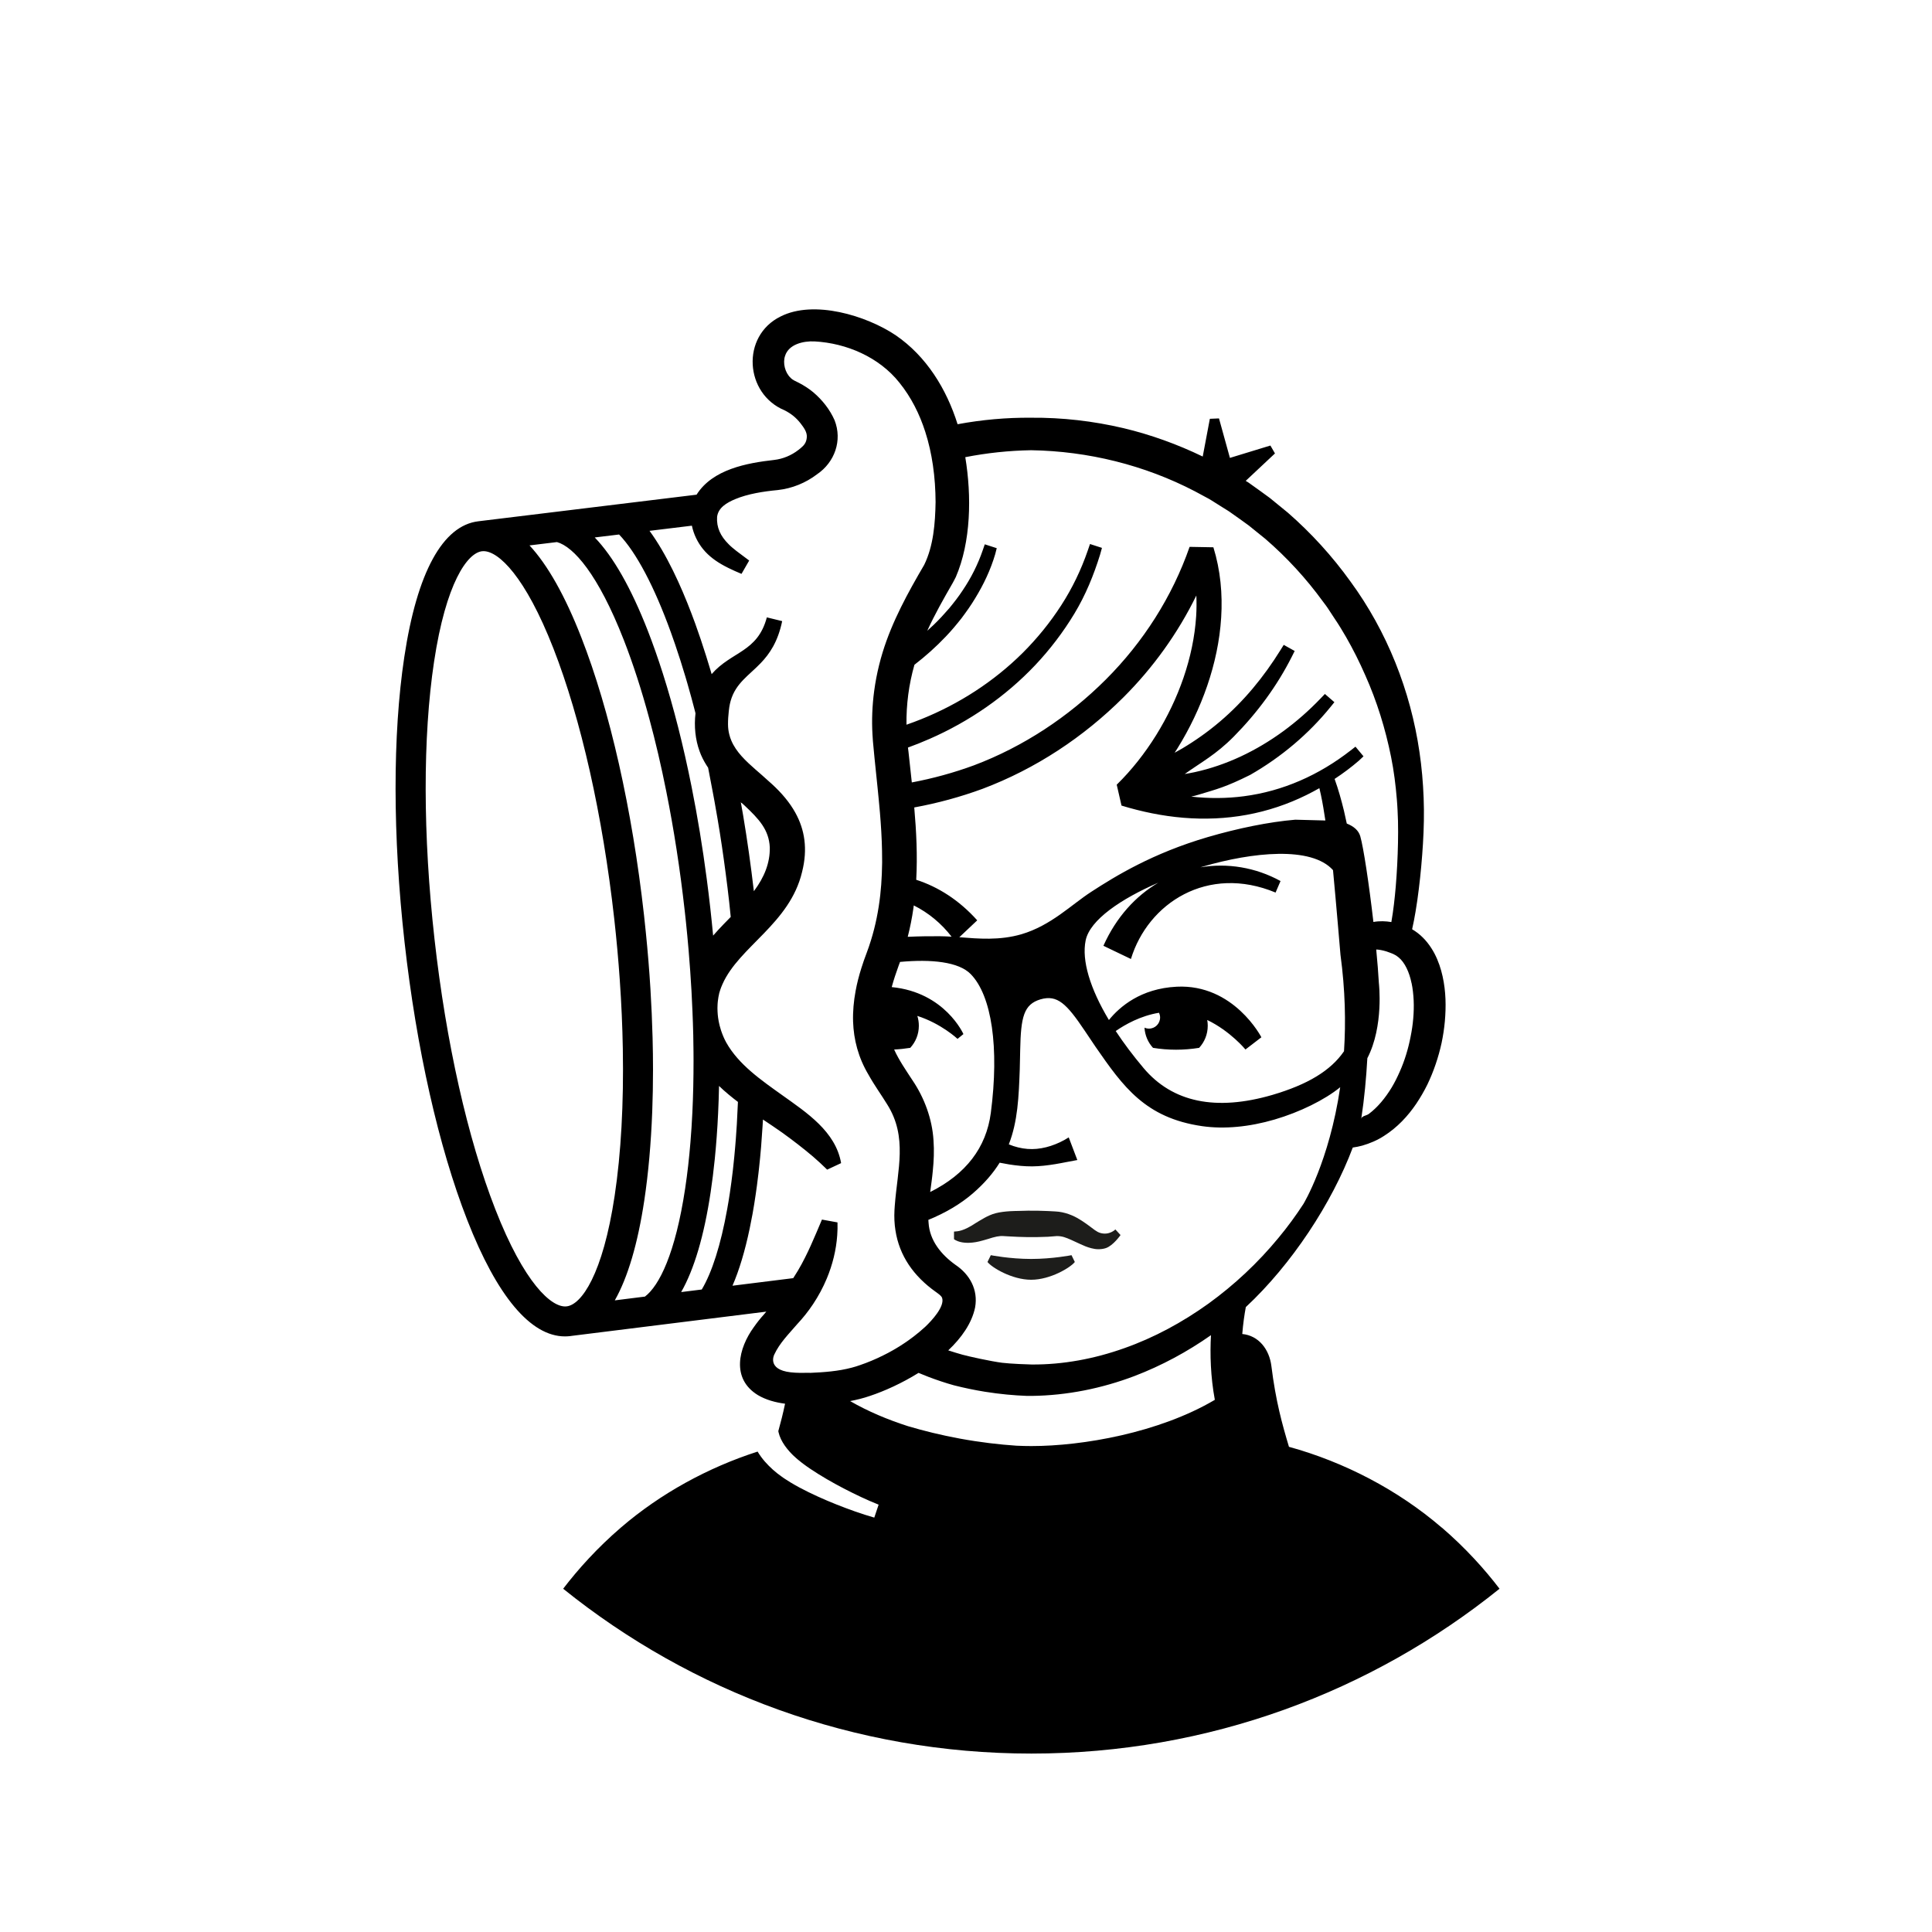 <?xml version="1.0" encoding="UTF-8"?>
<svg id="Ebene_1" data-name="Ebene 1" xmlns="http://www.w3.org/2000/svg" viewBox="0 0 850.39 850.39">
  <defs>
    <style>
      .cls-1 {
        fill: none;
      }

      .cls-2 {
        fill: #1d1d1b;
      }
    </style>
  </defs>
  <g>
    <path class="cls-2" d="M440.3,544.07c1.06-.07,1.68.05,3.38.12l4.38.22c2.93.12,5.85.17,8.78.1,1.47-.02,2.92-.08,4.39-.13l3.95-.31c2.4,0,3.97.65,6.4,1.72,1.21.53,2.48,1.15,3.91,1.8,1.42.66,2.97,1.35,4.86,1.83.95.23,1.96.44,3.07.44,1.1,0,2.26-.13,3.32-.49,3.26-1.09,6.47-5.75,6.47-5.75l-2.26-2.47s-2.59,2.67-6.57,1.57c-1.72-.47-3.35-1.97-4.48-2.77-1.11-.82-2.34-1.74-3.7-2.61-1.36-.87-2.87-1.77-4.57-2.46-1.7-.71-3.59-1.26-5.57-1.52-.5-.07-.99-.09-1.49-.13l-1.14-.06-2.21-.12c-1.46-.06-2.94-.12-4.41-.14-2.94-.06-5.87-.01-8.81.1,0,0-5.84-.04-9.77,1-1.88.5-3.53,1.29-4.95,2.07-1.43.77-2.63,1.56-3.77,2.23-5.41,3.59-7.75,3.67-9.6,3.78v3.34s3.65,3.21,12.72.57c1.57-.43,3.02-.88,4.3-1.28,1.29-.36,2.4-.58,3.4-.66"/>
    <path class="cls-2" d="M473.1,555.48l-1.46-3s-8.37,1.66-17.76,1.66-17.76-1.66-17.76-1.66l-1.47,3c1.88,2.41,10.74,7.82,19.22,7.82s17.36-5.41,19.22-7.82"/>
  </g>
  <g>
    <path class="cls-1" d="M402.05,399.75c-.6,4.22-1.45,8.44-2.5,12.6,5.33-.26,10.04-.28,14.1-.26,1.69.01,3.42.08,5.2.2-4.48-5.83-10.19-10.54-16.64-13.76l-.16,1.22Z"/>
    <path class="cls-1" d="M291.76,296.41c4.82,15.1,9.07,31.94,12.66,49.9,2.6,13.02,4.85,26.63,6.68,40.62.56,4.21,1.07,8.46,1.55,12.73.45,4.07.87,8.13,1.25,12.16,1.51-1.74,3.09-3.42,4.66-5.06,1.03-1.07,2.06-2.12,3.09-3.16-.21-2.09-.47-4.7-.67-6.47-.47-4.25-.99-8.49-1.55-12.69-1.05-8.06-2.22-16.02-3.54-23.78-.44-2.67-.92-5.36-1.41-8.06-.24-1.34-.5-2.68-.75-4.02l-2.03-10.65c-.19-.27-.36-.54-.53-.81-.06-.08-.12-.15-.15-.23h0c-1.26-2-2.34-4.09-3.11-6.3-1.85-5.08-2.44-10.92-1.77-16.61v-.02c-.05-.24-.12-.46-.18-.7l-.08-.33c-1.05-4.03-2.12-7.96-3.19-11.7l-.28-.96c-.22-.75-.44-1.49-.65-2.23-1.49-5.02-3.04-9.88-4.64-14.54-.59-1.76-1.2-3.48-1.82-5.17-7.3-20.2-15.29-35.27-22.79-43.06l-10.71,1.3c8.1,8.38,15.97,22.14,23.34,41,2.3,5.91,4.53,12.21,6.63,18.84Z"/>
    <path class="cls-1" d="M586.73,383c-9.54-10.68-35.6-7.89-57.19-1.59-.39.11-.78.23-1.17.35,11.86-1.99,24.27,0,35.26,6.04l-2.18,5.07c-29.92-12.44-56.18,4.65-63.67,29.24l-12.11-5.81c5.67-12.66,14.25-21.93,24.19-27.79-.02,0-.04.02-.06.03-16.22,7.04-30.1,16.33-31.95,25.41-1.8,8.76,1.92,21.12,10.24,35.02,4.72-5.84,14.02-13.87,29.83-14.66,25.17-1.25,37.28,22.26,37.28,22.26l-7.01,5.38s-6.61-8.08-16.82-12.99c.14.82.22,1.67.22,2.54,0,3.77-1.44,7.18-3.79,9.72-3.3.53-6.7.82-10.15.82s-6.84-.29-10.15-.82c-2.18-2.35-3.55-5.46-3.75-8.89.61.26,1.28.43,1.98.43,2.7,0,4.89-2.19,4.89-4.9,0-.75-.19-1.45-.49-2.08-8.13,1.34-14.89,5.15-19.04,8.04,3.49,5.3,7.6,10.78,12.28,16.33,12.7,15.07,31.79,19.04,56.69,11.78,15.55-4.57,25.64-10.65,31.5-19.2.82-12.66.55-26.88-1.56-42.5,0,0-1.9-22.66-3.28-37.22Z"/>
    <path class="cls-1" d="M411.03,274.99c2.39-2.28,4.61-4.72,6.77-7.22,2.09-2.55,4.14-5.15,5.94-7.91,3.69-5.46,6.67-11.38,8.8-17.59l.92-2.66,5.26,1.7-.68,2.66c-2.01,6.83-5.09,13.34-8.81,19.39-1.81,3.05-3.88,5.93-6,8.77-2.19,2.77-4.46,5.5-6.91,8.06-4.27,4.51-8.91,8.65-13.83,12.44-2.46,8.62-3.61,17.47-3.5,26.38,2.18-.76,4.35-1.57,6.5-2.43,16.59-6.67,31.94-16.55,44.68-29.21,6.34-6.34,12.04-13.33,16.91-20.88,4.89-7.54,8.8-15.69,11.72-24.18l.97-2.83,5.26,1.7-.81,2.93c-2.81,9.08-6.4,17.85-11.31,25.99-4.91,8.14-10.7,15.74-17.22,22.66-13.07,13.83-29.07,24.84-46.54,32.5-3.12,1.37-6.3,2.64-9.51,3.81.07.6.14,1.22.23,1.82l.66,6.06c.27,2.48.54,4.97.81,7.47,9.3-1.75,18.46-4.26,27.3-7.51,21.68-8.15,41.63-21.32,58.07-37.76,16.47-16.44,29.27-36.49,36.9-58.42l10.47.19c3.12,10.07,4.07,20.62,3.43,30.92-.64,10.31-2.84,20.41-6.15,30.06-3.31,9.64-7.74,18.86-13.09,27.51-.4.65-.83,1.29-1.25,1.94,1.1-.6,2.2-1.2,3.28-1.84,5.85-3.47,11.43-7.43,16.64-11.86,10.45-8.86,19.35-19.67,26.71-31.55l1.39-2.23,4.82,2.69-1.24,2.48c-6.49,12.87-15.2,24.69-25.55,35.18-7.88,7.97-14.25,11.24-21.61,16.5,1.46-.24,2.91-.51,4.37-.82,6.92-1.5,13.73-3.84,20.26-6.89,13.07-6.1,25.03-14.95,35.21-25.59l1.86-1.94,4.18,3.62-1.7,2.1c-9.65,11.91-21.74,22.1-35.34,29.89-10.97,5.48-14.99,6.36-22.59,8.68-1.14.35-2.26.64-3.39.89,7.7.86,15.48.85,23.17-.16,8.47-1.1,16.8-3.41,24.7-6.84,7.9-3.41,15.37-7.92,22.25-13.28l2.18-1.7,3.53,4.25-2.01,1.89c-3.36,2.91-6.96,5.59-10.71,8.06,1.68,4.63,2.97,9.32,4.12,14.03.44,1.87.86,3.73,1.24,5.61,3.11,1.23,5.19,3.05,5.93,5.56,1.42,4.82,3.87,21.15,5.79,37.76,2.74-.49,5.43-.37,7.9.04.89-5.08,1.48-10.35,1.93-15.62.53-6.4.86-12.85.99-19.27.06-3.21.09-6.41,0-9.58l-.19-4.75c-.04-1.58-.22-3.16-.31-4.73-.52-6.3-1.3-12.58-2.55-18.76-2.49-12.37-6.22-24.45-11.34-35.89-2.51-5.74-5.33-11.36-8.43-16.79-1.59-2.7-3.17-5.4-4.94-7.98l-2.58-3.93c-.44-.64-.84-1.32-1.31-1.93l-1.41-1.88c-7.36-10.12-15.88-19.39-25.34-27.56l-7.3-5.89c-2.5-1.87-5.08-3.63-7.62-5.45-1.25-.95-2.62-1.69-3.93-2.54l-3.97-2.5c-.66-.4-1.3-.85-1.99-1.22l-2.06-1.11-4.12-2.22c-22.16-11.53-47.01-17.67-72.07-18.08-9.75.16-19.46,1.19-29,3.06,2.83,17.09,2.52,37.33-4.2,52.84-.41.75-.95,1.89-1.34,2.55-3.98,6.91-7.98,13.96-11.2,21.04.98-.87,1.94-1.76,2.89-2.67Z"/>
    <path class="cls-1" d="M613.04,419.8l-.42-.17c-.27-.12-.55-.23-.81-.31-.55-.21-1.08-.4-1.6-.57-1.6-.48-3.09-.77-4.43-.83.52,5.35.92,10.43,1.17,14.82,0,0,2.25,18.89-5.08,33.03-.48,8.63-1.31,17.74-2.68,26.69.2-1.31,2.28-1.37,3.35-2.18,3.94-2.96,7.22-7.01,9.96-11.48,1.36-2.25,2.55-4.64,3.62-7.08,1.1-2.45,2.04-4.98,2.83-7.56.8-2.58,1.45-5.21,1.96-7.87.54-2.65.94-5.32,1.16-7.99.23-2.66.31-5.34.19-7.95-.13-2.61-.4-5.19-.91-7.62-.98-4.85-3.01-9.19-5.76-11.4-.68-.57-1.4-1.03-2.18-1.38-.09-.05-.2-.11-.35-.16Z"/>
    <path class="cls-1" d="M520.92,298.32c3.02-8.82,5-17.98,5.57-27.17.19-3.01.2-6.01.07-9-8.12,16.58-19.04,31.77-32.06,44.78-17.58,17.54-38.67,31.49-62.03,40.3-9.8,3.6-19.85,6.33-30.07,8.2.93,10.58,1.45,21.23.87,31.84,9.6,3.08,18.88,8.94,26.85,17.85l-7.88,7.43c8.41.66,17.68,1.49,27.34-1.31,13.09-3.86,21.93-12.98,30.73-18.68,10.68-6.93,26.97-16.97,51.29-24.09,13.25-3.88,26.94-6.68,38.51-7.65l13.25.35c-.15-.91-.29-1.78-.41-2.58-.59-3.93-1.29-7.84-2.23-11.65-1.85,1.05-3.73,2.06-5.65,3-8.28,4.1-17.16,7.07-26.32,8.74-9.15,1.69-18.56,2.06-27.84,1.29-9.28-.76-18.44-2.66-27.31-5.37l-2.1-9.17c6.62-6.47,12.42-13.89,17.36-21.82,4.93-7.95,9.01-16.45,12.04-25.27Z"/>
    <path class="cls-1" d="M529.17,495.7c-25.06-3.62-34.79-17.4-46.91-34.88-1.77-2.6-3.35-4.96-4.76-7.08-8.05-12-12.11-15.99-19.51-13.86-7.38,2.21-8.64,7.76-8.93,22.21-.05,2.54-.1,5.38-.19,8.52-.44,12.23-.88,23-4.82,33.1.69.28,1.38.53,2.08.77,2.69.87,5.44,1.34,8.18,1.31,2.73-.02,5.52-.53,8.23-1.41,2.71-.9,5.37-2.11,7.88-3.74l3.79,9.97c-3.25.55-6.46,1.28-9.75,1.81-3.29.55-6.64.95-10.08.98-3.44.02-6.83-.33-10.15-.85-1.42-.23-2.81-.5-4.21-.77-2.84,4.59-6.66,9.06-11.82,13.52-5.35,4.62-12,8.57-19.56,11.64.02.43.05.87.09,1.3.49,7.83,5.55,14,11.86,18.52,6.16,4.14,10.05,10.82,8.62,18.75-1.44,6.91-5.92,13.31-11.82,18.88,2.05.68,4.12,1.3,6.2,1.89,2.63.74,12.43,2.92,17.54,3.57,3.49.44,11.8.76,13.03.76,13.76.09,27.56-2.5,40.68-7.17,13.16-4.63,25.61-11.39,37.05-19.6,11.42-8.26,21.83-18.01,30.84-28.95,3.97-4.77,7.64-9.8,11.04-15.01,0,0,11.36-18.68,16.15-51.32-6.83,5.57-17.76,10.96-28.85,14.21-11.24,3.3-22.27,4.31-31.89,2.93Z"/>
    <path class="cls-1" d="M393.56,461.96c2.12,4.69,5.14,9.05,8.09,13.57,5.24,7.71,8.66,17.05,9.23,26.35.35,4.66.12,9.21-.31,13.51-.29,3.2-.74,6.26-1.15,9.29,15.72-7.85,24.68-19.53,26.69-34.82,3.75-28.73.44-51.57-8.84-61.09-5.27-5.43-17.37-6.65-31.12-5.37-.19.52-.38,1.03-.58,1.55-1.16,3.19-2.23,6.37-3.08,9.53,23.44,2.27,31.56,20.68,31.56,20.68l-2.59,2.11s-7.14-6.73-17.71-10.11c.43,1.37.66,2.83.66,4.32.01,3.77-1.43,7.19-3.78,9.73-2.32.38-4.68.63-7.09.74Z"/>
    <path class="cls-1" d="M533.02,587.71c-10.4,7.3-21.7,13.4-33.68,17.99-14.3,5.42-29.63,8.55-45.14,8.74-.72,0-1.43,0-2.14-.02v.02h0c.24,2.73.29,6.63-.66,11.16-.98,4.67-2.66,8.31-4.02,10.75,2.28.11,4.48.16,6.6.16,22.61,0,56.16-5.86,80.64-20.29l.1-.06c-1.89-10.23-2.16-20.06-1.7-28.44Z"/>
    <path class="cls-1" d="M407.46,617.67c4.76-4.4,9.62-6.67,12.71-7.83h0c-.12-.02-.23-.07-.36-.09-3.71-1.04-7.37-2.28-10.96-3.62-1.53-.59-3.05-1.19-4.56-1.83-7.31,4.55-15.03,8.02-21.39,10.14-2.84.97-5.76,1.71-8.72,2.27,7.82,4.52,16.53,8.17,25.48,11.05,0,0,0,0,0,0,1.44-2.68,3.87-6.44,7.79-10.07Z"/>
    <path class="cls-1" d="M331.98,392.06c4.33-5.83,7-12.12,6.85-19.1-.39-7.78-4.79-12.44-11.04-18.33-.42-.39-.87-.78-1.31-1.19-.08,0-.16-.04-.24-.05,0-.07,0-.14-.03-.19-.04-.03-.09-.08-.14-.12.34,1.91.69,3.81,1.01,5.71,1.83,10.87,3.41,22.12,4.74,33.48.05-.07.11-.14.16-.21Z"/>
    <path class="cls-1" d="M322.55,515.27c.08-.72.16-1.41.23-2.12.3-2.71.57-5.49.81-8.34h0c.1-1.18.2-2.37.29-3.57.17-2.13.31-4.28.44-6.46.19-3.09.35-6.3.48-9.76-1.32-.99-2.62-2.02-3.91-3.1-.12-.1-.24-.2-.37-.3h0c-1.37-1.15-2.72-2.36-4.04-3.63-.08,4.04-.22,8.02-.4,11.92-.33,7.07-.83,13.89-1.49,20.41-.51,5.01-1.11,9.84-1.81,14.48-2.89,19.21-7.27,33.96-12.97,43.92l9.07-1.13c4.54-7.6,8.37-19.7,11.18-35.32.43-2.33.82-4.75,1.2-7.26h0c.45-3.04.87-6.18,1.25-9.41l.04-.33Z"/>
    <path class="cls-1" d="M378.41,600.85c3.43-1.17,6.85-2.59,10.17-4.25,1.46-.71,2.9-1.47,4.31-2.28.41-.23.82-.45,1.21-.7,1.21-.71,2.4-1.45,3.57-2.24.32-.2.64-.42.96-.64.02-.02.05-.04.08-.05.41-.28.81-.56,1.21-.85.74-.52,1.46-1.05,2.18-1.61h0c1.75-1.34,3.43-2.75,5.03-4.22,2.96-2.78,8.73-9.02,7.47-12.78-.03-.14-.1-.26-.2-.35-.11-.12-.1-.28-.3-.42-.75-.84-1.17-.98-2.2-1.8-9.87-6.97-16.13-15.99-17.84-27.16-.45-2.84-.59-5.82-.42-8.93.04-.65.07-1.29.13-1.92,1.18-15.85,5.72-30.15-3.3-44.51-2.66-4.37-5.55-8.26-8.25-13.1-4.52-7.58-6.53-15.46-6.8-23.4-.14-4.48.27-8.97,1.1-13.44.63-3.4,1.5-6.79,2.56-10.16.67-2.16,1.43-4.31,2.24-6.44.72-1.89,1.37-3.8,1.96-5.72,2.02-6.49,3.33-13.13,4.09-19.87.35-3.1.58-6.22.7-9.35.15-3.4.17-6.81.09-10.24-.11-5.51-.45-11.16-.93-16.85-.31-3.65-.67-7.32-1.04-10.97-.44-4.36-.92-8.71-1.34-13.01-.25-2.48-.48-4.94-.7-7.38-.09-.95-.15-1.91-.19-2.87-.37-6.39-.11-12.85.74-19.22.51-3.83,1.24-7.65,2.17-11.4.46-1.86.97-3.71,1.53-5.54,4.19-13.72,11.25-26.47,18.32-38.59,4.08-8.35,4.85-18.32,5.01-27.63-.02-5.38-.39-10.85-1.18-16.26-.73-4.97-1.81-9.89-3.35-14.64-2.51-7.85-6.2-15.25-11.42-21.7-8.91-11.2-23.27-17.36-37.3-18.12-5-.25-11.4,1.26-13,6.37-1.08,3.12-.04,7.39,2.48,9.7.88.96,2.43,1.54,3.58,2.15,2.2,1.13,4.38,2.51,6.36,4.17,4.01,3.42,7.27,7.54,9.38,12.31,3.49,8.92.05,18.5-7.72,23.78-4.99,3.81-11.04,6.27-17.3,6.95-6.26.59-13.22,1.67-18.84,4.04-3.62,1.56-7.35,3.69-7.86,7.76-.3,4.67,1.49,8.46,5.07,12.02.84.89,2.09,1.93,3.43,2.98,1.97,1.53,4.14,3.08,5.63,4.22l-3.38,5.87c-1.87-.78-3.79-1.61-5.72-2.57-.66-.32-1.32-.66-1.97-1.02-3.41-1.85-6.67-4.17-9.23-7.3-2.4-2.94-4.16-6.54-4.92-10.31h0s-18.65,2.26-18.65,2.26h0c7.51,10.26,13.79,24.11,18.4,36.22.6,1.56,1.18,3.11,1.72,4.61,1.66,4.57,3.26,9.37,4.82,14.33.62,1.98,1.24,3.98,1.84,6,.19.62.38,1.27.56,1.91,8.78-10.11,20.18-9.54,24.3-24.98l6.75,1.65c-1.89,9.12-5.53,14.39-9.42,18.45-5.29,5.55-11,8.85-13.24,16.58-.26.87-.45,1.79-.61,2.78-.09.58-.17,1.19-.23,1.81-.22,1.86-.36,4.03-.34,5.87.01,1.53.2,2.97.54,4.32.23.97.55,1.9.93,2.8h0c2.11,4.99,6.27,8.9,10.77,12.84h.01c1.75,1.53,3.54,3.07,5.28,4.67.6.51,1.2,1.04,1.77,1.58h0c4.3,3.94,7.82,8.1,10.33,12.62,4.16,7.51,5.51,16.02,2.97,26.08-5.42,22.81-27.68,32.8-35.04,49.39h0c-.2.45-.39.89-.56,1.35-.13.33-.26.67-.37,1.01-.13.39-.25.77-.37,1.17-.05.14-.09.29-.13.44-.28,1.13-.47,2.29-.6,3.46-.03.27-.05.52-.08.78-.02.27-.04.52-.05.77-.02.53-.05,1.06-.05,1.59,0,.45.01.89.04,1.33,0,.05,0,.1,0,.16.01.45.05.88.09,1.33.05.47.1.94.16,1.41.07.47.14.94.23,1.41v.03c.05.23.09.47.15.71.05.23.09.47.16.71.05.24.11.47.17.71.16.64.34,1.27.55,1.9.05.17.11.33.17.5.13.4.27.8.43,1.19.17.45.35.88.54,1.31h0c.35.8.73,1.59,1.14,2.34.01.03.03.05.04.08,5.45,9.74,15.39,16.57,24.74,23.25,10.59,7.58,23.41,15.9,25.82,29.84l-6.14,2.87c-2.13-2.08-4.13-3.96-6.24-5.76-4.37-3.7-8.86-7.16-13.6-10.57-2.79-1.99-5.61-3.86-8.42-5.73-.06.92-.1,1.82-.16,2.72-.19,3.12-.41,6.18-.65,9.17-.28,3.34-.59,6.58-.94,9.71-.06.64-.14,1.3-.22,1.97l-.03.26c-.2,1.75-.42,3.48-.64,5.17h0c-.17,1.31-.36,2.59-.54,3.85-.43,3.01-.91,5.9-1.4,8.68-.4,2.2-.82,4.33-1.25,6.39-2.08,9.98-4.63,18.41-7.58,25.23l24.4-3.04,2.34-.29c.72-1.09,1.4-2.19,2.07-3.32,1.13-1.91,2.18-3.84,3.16-5.81,1.77-3.51,3.36-7.1,4.91-10.76.83-1.96,1.65-3.91,2.5-5.89l6.84,1.24c.06,1.9.02,3.79-.12,5.66-.46,6.54-2.06,12.96-4.58,19.02-1.63,3.95-3.68,7.74-6.05,11.3-2.1,3.15-4.46,6.13-7.05,8.88-3.81,4.44-7.65,8.19-10.05,13.37,0,0-3.31,6.54,7.19,7.75,2.71.32,5.51.26,8.45.22,6.18-.27,12.42-.7,18.5-2.32,1.17-.31,2.34-.67,3.5-1.08Z"/>
    <path class="cls-1" d="M303.9,502.67c.36-4.21.64-8.54.84-12.97.36-7.4.53-15.09.52-23,0-1.26,0-2.52-.02-3.79h0c-.01-2.27-.05-4.54-.1-6.82,0-.09,0-.18,0-.28-.07-1.75-.12-3.45-.15-5.1.01-.05,0-.09,0-.13-.06-1.83-.12-3.67-.21-5.53-.22-5.82-.57-11.75-.99-17.74-.22-3.11-.46-6.24-.73-9.39-.35-4.09-.74-8.2-1.17-12.34-.17-1.55-.35-3.11-.51-4.67-2.04-18.23-4.78-35.95-8.13-52.62-2.23-11.19-4.73-21.91-7.48-32.03-3.39-12.56-7.16-24.19-11.21-34.58-11.33-28.98-22.11-41.04-29.41-43.09h-.02l-12.07,1.47c7.95,8.55,15.65,22.15,22.81,40.52,12.57,32.17,22.37,75.62,27.6,122.32.29,2.54.56,5.07.8,7.6.84,8.32,1.52,16.55,2.01,24.65.45,7.32.76,14.53.95,21.6.13,4.75.19,9.44.19,14.05,0,6.26-.11,12.4-.34,18.36-.53,14.08-1.69,27.25-3.49,39.15-2.89,19.18-7.27,33.96-12.99,44.05l13.24-1.66c6.34-4.79,13.41-19.01,17.72-47.59.97-6.44,1.75-13.28,2.33-20.45Z"/>
    <path class="cls-1" d="M274.12,461.68c-.17-9.88-.62-20.08-1.35-30.49-.61-8.79-1.43-17.75-2.43-26.8-2.55-22.79-6.2-44.76-10.74-64.91-4.54-20.15-9.95-38.51-16.03-54.07-12.39-31.72-24.13-42.82-30.76-42.82-.18,0-.35.02-.53.02h-.03s-.05.01-.07.01c-6.48.73-15.92,13.9-21.15,48.67-4.98,33.04-4.91,76.35.19,121.95,5.1,45.6,14.6,87.85,26.76,118.98,12.73,32.6,24.79,43.44,31.29,42.79l.12-.02c6.49-.77,15.89-13.96,21.11-48.65,2.83-18.74,4.02-40.78,3.6-64.67Z"/>
    <path d="M634.63,672.42c-19.37-16.68-43.06-28.93-67.28-35.59-2.99-9.98-5.81-20.07-7.73-35.52-.92-7.44-5.63-13.44-12.82-14.14.36-4.51.93-8.48,1.56-11.84,20.19-18.8,37.91-45.79,47.08-70.23,1.39-.19,2.78-.47,4.15-.84,3.38-.97,6.66-2.37,9.57-4.26,5.88-3.72,10.55-8.75,14.23-14.19,1.83-2.73,3.47-5.56,4.9-8.47,1.4-2.93,2.62-5.92,3.65-8.97,1.04-3.04,1.9-6.14,2.59-9.29.66-3.15,1.15-6.33,1.44-9.56.56-6.44.5-13.05-.99-19.76-.74-3.36-1.85-6.74-3.56-10.04-1.75-3.28-4.13-6.53-7.44-9.07-.77-.59-1.58-1.13-2.42-1.63.59-2.62,1.09-5.21,1.52-7.81.56-3.31,1.03-6.62,1.43-9.94.82-6.61,1.41-13.23,1.82-19.89.4-6.63.57-13.42.3-20.18-.26-6.76-.84-13.52-1.84-20.23-3.91-26.84-14.23-53.01-30.4-75.06-7.97-11.09-17.23-21.27-27.54-30.26l-7.95-6.49c-2.73-2.05-5.55-4-8.31-6l-1.05-.75-1.09-.67-.13-.09,10.9-10.22,1.97-1.84-2.01-3.48-2.57.78-15.25,4.66-4.09-14.79-.72-2.59-4.02.17-.5,2.63-2.64,13.98c-11.14-5.39-22.84-9.62-34.87-12.49-13.32-3.13-27-4.71-40.65-4.59-10.84-.1-21.7.88-32.38,2.86-4.86-15.5-13.72-29.94-27.31-39.21-12.89-8.62-35.95-15.65-50.61-8.21-17.47,8.61-15.81,34.02,1.78,41.3,2.87,1.46,5.09,3.24,7.06,5.78,1.37,1.81,3.01,3.89,2.69,6.33-.21,1.97-1.04,3.18-2.61,4.48l-1.09.87c-3.08,2.39-6.79,3.93-10.65,4.38-12,1.35-27.11,4.1-34.15,15.29h0s-95.97,11.7-95.97,11.7h0c-15.77,1.81-27.08,22.51-32.69,59.83-5.15,34.16-5.1,78.69.12,125.4,5.22,46.7,15.02,90.15,27.59,122.32,13.12,33.61,27.95,51.24,43.01,51.24.72,0,1.45-.04,2.17-.12.23-.03.46-.06.68-.09l.2-.03,85.59-10.66c-.33.37-.67.77-1.01,1.18l-.06.08c-1.58,1.73-3.05,3.6-4.39,5.51-6.83,9.36-10.08,22.76,1.78,29.99,3.59,2.12,7.74,3.22,11.93,3.77-.91,4.36-1.92,8.3-2.97,12.07.02.18.06.36.11.53.46,2.02,1.43,3.97,2.76,5.88,1.34,1.9,3.01,3.76,4.98,5.45.46.44.99.84,1.5,1.25.52.41,1,.84,1.56,1.23,1.07.81,2.19,1.6,3.34,2.37,4.59,3.07,9.5,5.89,14.52,8.51,5.03,2.6,10.17,5.07,15.38,7.14l-1.91,5.7c-5.72-1.64-11.23-3.63-16.7-5.8-5.47-2.19-10.86-4.59-16.19-7.42-1.32-.72-2.65-1.46-3.97-2.26-.66-.38-1.32-.85-1.98-1.26-.66-.43-1.33-.84-1.96-1.33-2.61-1.82-5.1-4.02-7.37-6.61-1.15-1.32-2.24-2.8-3.19-4.38-21.72,6.98-42.69,18.4-60.17,33.44-10.46,9-18.83,18.33-25.41,26.93,56.39,45.4,128.06,72.55,206.08,72.55s149.69-27.16,206.07-72.55c-6.57-8.6-14.95-17.93-25.41-26.93ZM573.76,529.87c-3.39,5.21-7.07,10.24-11.04,15.01-9.01,10.94-19.42,20.69-30.84,28.95-11.44,8.2-23.89,14.97-37.05,19.6-13.12,4.67-26.92,7.26-40.68,7.17-1.23,0-9.54-.32-13.03-.76-5.1-.65-14.9-2.83-17.54-3.57-2.08-.59-4.14-1.21-6.2-1.89,5.9-5.58,10.38-11.97,11.82-18.88,1.43-7.93-2.46-14.62-8.62-18.75-6.31-4.52-11.37-10.69-11.86-18.52-.04-.43-.07-.87-.09-1.3,7.56-3.07,14.21-7.02,19.56-11.64,5.16-4.46,8.98-8.94,11.82-13.52,1.4.28,2.8.54,4.21.77,3.32.52,6.71.87,10.15.85,3.44-.03,6.79-.44,10.08-.98,3.29-.53,6.5-1.26,9.75-1.81l-3.79-9.97c-2.51,1.63-5.17,2.84-7.88,3.74-2.71.88-5.5,1.39-8.23,1.41-2.74.03-5.49-.44-8.18-1.31-.7-.23-1.39-.48-2.08-.77,3.94-10.1,4.38-20.87,4.82-33.1.09-3.14.15-5.98.19-8.52.29-14.45,1.56-20,8.93-22.21,7.4-2.13,11.46,1.86,19.51,13.86,1.42,2.12,2.99,4.48,4.76,7.08,12.12,17.48,21.85,31.26,46.91,34.88,9.62,1.38,20.65.37,31.89-2.93,11.09-3.25,22.02-8.64,28.85-14.21-4.79,32.64-16.15,51.32-16.15,51.32ZM403.76,447.16c10.56,3.38,17.71,10.11,17.71,10.11l2.59-2.11s-8.12-18.41-31.56-20.68c.85-3.16,1.92-6.34,3.08-9.53.2-.52.39-1.03.58-1.55,13.75-1.28,25.84-.06,31.12,5.37,9.28,9.52,12.59,32.36,8.84,61.09-2.01,15.29-10.98,26.97-26.69,34.82.4-3.03.86-6.09,1.15-9.29.44-4.3.66-8.85.31-13.51-.57-9.3-4-18.64-9.23-26.35-2.95-4.52-5.98-8.88-8.09-13.57,2.4-.11,4.76-.37,7.09-.74,2.34-2.54,3.79-5.96,3.78-9.73,0-1.5-.23-2.96-.66-4.32ZM493.62,354.58c8.87,2.71,18.03,4.61,27.31,5.37,9.28.77,18.69.39,27.84-1.29,9.16-1.67,18.05-4.65,26.32-8.74,1.91-.94,3.8-1.95,5.65-3,.93,3.81,1.64,7.72,2.23,11.65.12.8.26,1.67.41,2.58l-13.25-.35c-11.57.97-25.26,3.78-38.51,7.65-24.32,7.13-40.61,17.16-51.29,24.09-8.8,5.7-17.65,14.81-30.73,18.68-9.66,2.8-18.94,1.97-27.34,1.31l7.88-7.43c-7.97-8.91-17.24-14.76-26.85-17.85.58-10.61.06-21.26-.87-31.84,10.21-1.87,20.27-4.6,30.07-8.2,23.36-8.81,44.45-22.76,62.03-40.3,13.03-13.01,23.95-28.2,32.06-44.78.13,2.99.12,5.99-.07,9-.58,9.18-2.55,18.34-5.57,27.17-3.03,8.82-7.11,17.32-12.04,25.27-4.94,7.93-10.74,15.35-17.36,21.82l2.1,9.17ZM418.85,412.29c-1.78-.11-3.51-.19-5.2-.2-4.06-.02-8.78,0-14.1.26,1.06-4.16,1.9-8.38,2.5-12.6l.16-1.22c6.45,3.22,12.15,7.93,16.64,13.76ZM591.57,462.73c-5.86,8.54-15.96,14.62-31.5,19.2-24.9,7.25-43.98,3.28-56.69-11.78-4.68-5.55-8.79-11.03-12.28-16.33,4.15-2.88,10.91-6.7,19.04-8.04.3.64.49,1.33.49,2.08,0,2.71-2.19,4.9-4.89,4.9-.7,0-1.37-.16-1.98-.43.2,3.43,1.58,6.54,3.75,8.89,3.31.54,6.69.82,10.15.82s6.84-.29,10.15-.82c2.35-2.54,3.79-5.95,3.79-9.72,0-.87-.08-1.72-.22-2.54,10.2,4.91,16.82,12.99,16.82,12.99l7.01-5.38s-12.1-23.51-37.28-22.26c-15.81.79-25.11,8.82-29.83,14.66-8.32-13.89-12.04-26.26-10.24-35.02,1.85-9.09,15.73-18.38,31.95-25.41.02-.01.04-.02.06-.03-9.94,5.85-18.52,15.13-24.19,27.79l12.11,5.81c7.49-24.59,33.75-41.68,63.67-29.24l2.18-5.07c-11-6.04-23.4-8.03-35.26-6.04.39-.11.78-.23,1.17-.35,21.6-6.3,47.65-9.09,57.19,1.59,1.38,14.56,3.28,37.22,3.28,37.22,2.11,15.62,2.39,29.84,1.56,42.5ZM621.33,432.74c.51,2.43.78,5,.91,7.62.12,2.61.04,5.28-.19,7.95-.22,2.67-.62,5.34-1.16,7.99-.51,2.65-1.16,5.29-1.96,7.87-.79,2.58-1.73,5.11-2.83,7.56-1.07,2.45-2.26,4.83-3.62,7.08-2.74,4.47-6.02,8.52-9.96,11.48-1.07.81-3.15.87-3.35,2.18,1.37-8.95,2.2-18.07,2.68-26.69,7.33-14.14,5.08-33.03,5.08-33.03-.25-4.39-.65-9.47-1.17-14.82,1.34.06,2.83.35,4.43.83.53.17,1.06.36,1.6.57.26.08.54.2.81.31l.42.17c.15.05.26.11.35.16.78.35,1.5.81,2.18,1.38,2.75,2.2,4.78,6.54,5.76,11.4ZM420.68,254.07c6.73-15.51,7.03-35.75,4.2-52.84,9.53-1.87,19.25-2.9,29-3.06,25.06.4,49.9,6.54,72.07,18.08l4.12,2.22,2.06,1.11c.69.37,1.33.82,1.99,1.22l3.97,2.5c1.31.85,2.68,1.59,3.93,2.54,2.54,1.82,5.12,3.58,7.62,5.45l7.3,5.89c9.46,8.17,17.99,17.44,25.34,27.56l1.41,1.88c.47.61.87,1.29,1.31,1.93l2.58,3.93c1.77,2.58,3.36,5.28,4.94,7.98,3.11,5.43,5.92,11.04,8.43,16.79,5.12,11.45,8.85,23.53,11.34,35.89,1.25,6.18,2.03,12.46,2.55,18.76.09,1.57.27,3.16.31,4.73l.19,4.75c.08,3.16.06,6.37,0,9.58-.13,6.43-.46,12.88-.99,19.27-.45,5.27-1.04,10.53-1.93,15.62-2.47-.42-5.17-.53-7.9-.04-1.92-16.61-4.38-32.94-5.79-37.76-.74-2.51-2.81-4.33-5.93-5.56-.39-1.88-.8-3.74-1.24-5.61-1.15-4.7-2.44-9.39-4.12-14.03,3.75-2.47,7.35-5.15,10.71-8.06l2.01-1.89-3.53-4.25-2.18,1.7c-6.88,5.35-14.35,9.87-22.25,13.28-7.9,3.43-16.23,5.74-24.7,6.84-7.69,1.01-15.48,1.02-23.17.16,1.12-.24,2.25-.53,3.39-.89,7.61-2.32,11.62-3.2,22.59-8.68,13.6-7.79,25.68-17.98,35.34-29.89l1.7-2.1-4.18-3.62-1.86,1.94c-10.18,10.64-22.13,19.49-35.21,25.59-6.53,3.04-13.34,5.39-20.26,6.89-1.46.31-2.91.58-4.37.82,7.36-5.26,13.73-8.53,21.61-16.5,10.36-10.49,19.06-22.31,25.55-35.18l1.24-2.48-4.82-2.69-1.39,2.23c-7.37,11.89-16.26,22.69-26.71,31.55-5.21,4.43-10.8,8.39-16.64,11.86-1.08.64-2.18,1.24-3.28,1.84.42-.64.84-1.29,1.25-1.94,5.35-8.64,9.78-17.86,13.09-27.51,3.31-9.65,5.51-19.74,6.15-30.06.65-10.3-.31-20.85-3.43-30.92l-10.47-.19c-7.63,21.93-20.43,41.98-36.9,58.42-16.44,16.44-36.39,29.6-58.07,37.76-8.84,3.25-18,5.76-27.3,7.51-.27-2.5-.54-4.99-.81-7.47l-.66-6.06c-.09-.6-.16-1.22-.23-1.82,3.21-1.17,6.39-2.44,9.51-3.81,17.47-7.65,33.47-18.67,46.54-32.5,6.52-6.92,12.31-14.52,17.22-22.66,4.91-8.13,8.5-16.91,11.31-25.99l.81-2.93-5.26-1.7-.97,2.83c-2.92,8.49-6.83,16.64-11.72,24.18-4.87,7.55-10.57,14.55-16.91,20.88-12.74,12.66-28.09,22.54-44.68,29.21-2.14.86-4.32,1.67-6.5,2.43-.11-8.92,1.04-17.76,3.5-26.38,4.91-3.78,9.55-7.93,13.83-12.44,2.46-2.56,4.72-5.28,6.91-8.06,2.12-2.84,4.19-5.72,6-8.77,3.72-6.06,6.8-12.56,8.81-19.39l.68-2.66-5.26-1.7-.92,2.66c-2.13,6.21-5.11,12.13-8.8,17.59-1.8,2.76-3.84,5.36-5.94,7.91-2.16,2.49-4.38,4.93-6.77,7.22-.96.91-1.91,1.8-2.89,2.67,3.22-7.09,7.22-14.13,11.2-21.04.39-.66.94-1.8,1.34-2.55ZM272.5,235.27c7.5,7.79,15.49,22.86,22.79,43.06.62,1.69,1.22,3.41,1.82,5.17,1.6,4.66,3.15,9.52,4.64,14.54.21.74.43,1.48.65,2.23l.28.96c1.08,3.73,2.15,7.67,3.19,11.7l.08.33c.06.24.13.46.18.7v.02c-.67,5.69-.08,11.53,1.77,16.61.77,2.21,1.85,4.31,3.11,6.3h0c.04.09.09.16.15.23.17.27.34.55.53.81l2.03,10.65c.25,1.34.51,2.69.75,4.02.49,2.7.96,5.38,1.41,8.06,1.32,7.76,2.49,15.72,3.54,23.78.56,4.21,1.08,8.44,1.55,12.69.2,1.77.46,4.38.67,6.47-1.03,1.05-2.06,2.1-3.09,3.16-1.58,1.64-3.15,3.32-4.66,5.06-.38-4.03-.8-8.1-1.25-12.16-.48-4.27-.99-8.51-1.55-12.73-1.83-13.99-4.08-27.6-6.68-40.62-3.59-17.97-7.85-34.8-12.66-49.9-2.11-6.63-4.33-12.93-6.63-18.84-7.37-18.85-15.24-32.62-23.34-41l10.71-1.3ZM249.41,575l-.12.02c-6.51.64-18.57-10.19-31.29-42.79-12.16-31.13-21.66-73.39-26.76-118.98-5.1-45.59-5.17-88.91-.19-121.95,5.23-34.77,14.67-47.94,21.15-48.67.02,0,.05,0,.07,0h.03c.18-.02.35-.03.53-.03,6.62,0,18.37,11.1,30.76,42.82,6.08,15.57,11.49,33.92,16.03,54.07,4.53,20.15,8.19,42.12,10.74,64.91,1.01,9.05,1.82,18.01,2.43,26.8.73,10.41,1.18,20.61,1.35,30.49.42,23.89-.77,45.92-3.6,64.67-5.22,34.69-14.62,47.89-21.11,48.65ZM283.85,570.71l-13.24,1.66c5.72-10.09,10.1-24.88,12.99-44.05,1.79-11.9,2.95-25.07,3.49-39.15.22-5.96.34-12.09.34-18.36,0-4.61-.06-9.3-.19-14.05-.19-7.06-.5-14.28-.95-21.6-.5-8.09-1.17-16.33-2.01-24.65-.24-2.52-.51-5.06-.8-7.6-5.22-46.7-15.02-90.15-27.6-122.32-7.16-18.37-14.86-31.97-22.81-40.52l12.07-1.47h.02c7.3,2.04,18.08,14.1,29.41,43.09,4.05,10.39,7.82,22.01,11.21,34.58,2.75,10.12,5.25,20.84,7.48,32.03,3.35,16.68,6.09,34.39,8.13,52.62.16,1.56.34,3.12.51,4.67.43,4.14.82,8.25,1.17,12.34.26,3.15.51,6.28.73,9.39.42,5.99.77,11.91.99,17.74.09,1.85.15,3.69.21,5.53,0,.05.01.09,0,.13.03,1.65.08,3.35.15,5.1,0,.09,0,.18,0,.28.05,2.29.09,4.55.1,6.81h0c.02,1.28.02,2.54.02,3.8,0,7.92-.16,15.61-.52,23-.21,4.43-.49,8.76-.84,12.97-.58,7.17-1.36,14.01-2.33,20.45-4.31,28.57-11.38,42.8-17.72,47.59ZM321.27,525.01c-.38,2.51-.77,4.93-1.2,7.26-2.81,15.62-6.65,27.72-11.18,35.32l-9.07,1.13c5.7-9.96,10.08-24.7,12.97-43.92.7-4.64,1.3-9.48,1.81-14.48.66-6.53,1.16-13.35,1.49-20.41.19-3.9.32-7.88.4-11.92,1.32,1.27,2.67,2.49,4.04,3.62h0c.12.11.24.21.37.31,1.3,1.08,2.6,2.11,3.91,3.1-.14,3.46-.3,6.67-.48,9.76-.13,2.18-.28,4.34-.44,6.46-.09,1.2-.18,2.39-.29,3.56h0c-.24,2.86-.51,5.64-.81,8.35-.07.7-.15,1.4-.23,2.12l-.04.33c-.38,3.23-.8,6.37-1.25,9.4h0ZM356.42,604.25c-2.94.05-5.74.1-8.45-.22-10.5-1.21-7.19-7.75-7.19-7.75,2.4-5.18,6.24-8.92,10.05-13.37,2.59-2.76,4.95-5.73,7.05-8.88,2.37-3.57,4.41-7.36,6.05-11.3,2.52-6.06,4.12-12.47,4.58-19.02.14-1.88.18-3.77.12-5.66l-6.84-1.24c-.85,1.97-1.67,3.93-2.5,5.89-1.56,3.66-3.14,7.25-4.91,10.76-.98,1.97-2.03,3.9-3.16,5.81-.67,1.12-1.35,2.23-2.07,3.32l-2.34.29-24.4,3.04c2.95-6.82,5.5-15.26,7.58-25.23.43-2.07.85-4.19,1.25-6.39.5-2.78.97-5.68,1.4-8.68.19-1.25.37-2.54.54-3.85h0c.22-1.7.44-3.43.64-5.17l.03-.26c.07-.67.15-1.33.22-1.97.35-3.14.66-6.38.94-9.71.24-2.99.46-6.06.65-9.17.06-.89.1-1.79.16-2.72,2.8,1.87,5.62,3.75,8.42,5.73,4.74,3.41,9.23,6.87,13.6,10.57,2.11,1.8,4.11,3.68,6.24,5.76l6.14-2.87c-2.41-13.94-15.23-22.26-25.82-29.84-9.35-6.68-19.28-13.51-24.74-23.25,0-.03-.02-.05-.04-.08-.42-.75-.79-1.54-1.14-2.33h0c-.19-.44-.37-.87-.54-1.32-.16-.39-.3-.78-.43-1.19-.06-.17-.11-.33-.17-.5-.21-.63-.39-1.25-.55-1.9-.06-.23-.12-.47-.17-.71-.07-.23-.11-.47-.16-.71-.06-.23-.1-.47-.15-.71v-.03c-.09-.47-.16-.93-.23-1.41-.07-.47-.12-.94-.16-1.41-.04-.45-.08-.88-.09-1.33,0-.06,0-.12,0-.16-.02-.44-.04-.88-.04-1.33,0-.53.02-1.06.05-1.59.01-.26.03-.51.05-.77.03-.26.05-.51.08-.78.13-1.16.33-2.32.6-3.46.04-.15.09-.3.13-.44.12-.4.24-.78.37-1.17.12-.34.24-.68.37-1.01.17-.45.36-.9.56-1.34h0c7.36-16.6,29.62-26.59,35.04-49.4,2.54-10.07,1.19-18.57-2.97-26.08-2.5-4.52-6.03-8.69-10.33-12.62h0c-.57-.54-1.17-1.06-1.77-1.58-1.74-1.61-3.53-3.14-5.28-4.67h-.01c-4.49-3.94-8.66-7.85-10.77-12.84h0c-.38-.9-.7-1.82-.93-2.8-.34-1.35-.53-2.79-.54-4.32-.02-1.84.12-4.01.34-5.87.06-.62.13-1.23.23-1.81.16-.99.36-1.91.61-2.78,2.24-7.74,7.95-11.04,13.24-16.58,3.88-4.06,7.53-9.33,9.42-18.45l-6.75-1.65c-4.11,15.44-15.51,14.87-24.3,24.98-.18-.64-.37-1.29-.56-1.91-.6-2.02-1.21-4.02-1.84-6-1.56-4.96-3.16-9.75-4.82-14.33-.53-1.5-1.11-3.04-1.72-4.61-4.61-12.11-10.89-25.97-18.4-36.22h0s18.65-2.27,18.65-2.27h0c.77,3.77,2.52,7.37,4.92,10.32,2.56,3.14,5.82,5.45,9.23,7.3.65.36,1.31.7,1.97,1.02,1.93.96,3.85,1.79,5.72,2.57l3.38-5.87c-1.49-1.15-3.66-2.7-5.63-4.22-1.34-1.05-2.59-2.09-3.43-2.98-3.58-3.56-5.37-7.35-5.07-12.02.51-4.08,4.24-6.2,7.86-7.76,5.62-2.37,12.58-3.45,18.84-4.04,6.26-.68,12.32-3.14,17.3-6.95,7.77-5.28,11.21-14.86,7.72-23.78-2.11-4.77-5.38-8.9-9.38-12.31-1.98-1.65-4.16-3.03-6.36-4.17-1.15-.6-2.7-1.18-3.58-2.15-2.51-2.32-3.55-6.58-2.48-9.7,1.6-5.11,8-6.62,13-6.37,14.04.76,28.39,6.92,37.3,18.12,5.21,6.45,8.91,13.85,11.42,21.7,1.53,4.75,2.62,9.67,3.35,14.64.79,5.41,1.16,10.88,1.18,16.26-.16,9.31-.93,19.29-5.01,27.63-7.08,12.11-14.13,24.86-18.32,38.59-.56,1.82-1.07,3.67-1.53,5.54-.93,3.75-1.66,7.57-2.17,11.4-.85,6.38-1.12,12.83-.74,19.22.04.96.1,1.92.19,2.87.21,2.44.45,4.9.7,7.38.43,4.3.9,8.65,1.34,13.01.37,3.65.73,7.32,1.04,10.97.48,5.69.83,11.34.93,16.85.09,3.43.07,6.84-.09,10.24-.12,3.14-.36,6.25-.7,9.35-.76,6.73-2.07,13.38-4.09,19.87-.59,1.92-1.24,3.83-1.96,5.72-.81,2.13-1.57,4.27-2.24,6.44-1.07,3.36-1.94,6.75-2.56,10.16-.83,4.47-1.24,8.96-1.1,13.44.27,7.94,2.28,15.82,6.8,23.4,2.7,4.85,5.58,8.73,8.25,13.1,9.02,14.36,4.48,28.65,3.3,44.51-.06.64-.09,1.27-.13,1.92-.17,3.11-.03,6.1.42,8.93,1.71,11.17,7.97,20.18,17.84,27.16,1.03.82,1.45.97,2.2,1.8.2.14.19.29.3.42.09.09.17.21.2.35,1.25,3.76-4.52,10-7.47,12.78-1.6,1.47-3.28,2.88-5.03,4.22h0c-.72.56-1.44,1.09-2.18,1.61-.39.3-.8.58-1.21.85-.03.02-.06.04-.08.05-.31.22-.64.44-.96.64-1.17.79-2.36,1.53-3.57,2.24-.4.25-.8.47-1.21.7-1.41.81-2.85,1.57-4.31,2.28-3.32,1.66-6.74,3.08-10.17,4.25-1.15.41-2.33.77-3.5,1.08-6.07,1.62-12.32,2.05-18.5,2.32ZM326.07,353.07s.09.09.14.12c.02.06.03.13.03.19.09.02.16.05.24.05.44.41.89.81,1.31,1.19,6.25,5.89,10.65,10.55,11.04,18.33.15,6.98-2.52,13.27-6.85,19.1-.05.07-.11.14-.16.21-1.33-11.36-2.91-22.62-4.74-33.48-.32-1.9-.66-3.8-1.01-5.71ZM534.62,616.21c-24.48,14.43-58.04,20.29-80.64,20.29-2.12,0-4.32-.05-6.6-.16h0c-7.51-.51-15.86-1.47-24.85-3.12-8.39-1.54-16.04-3.45-22.86-5.47,0,0,0,0,0,0,0,0,0,0,0,0-8.95-2.87-17.66-6.53-25.48-11.05,2.97-.56,5.88-1.29,8.72-2.27,6.36-2.11,14.08-5.59,21.39-10.14,1.51.64,3.04,1.24,4.56,1.83,3.59,1.35,7.25,2.59,10.96,3.62.12.03.24.07.36.09h0s0,0,0,0c4.08,1.03,8.51,1.98,13.28,2.75,6.73,1.08,12.98,1.63,18.6,1.84v-.02c.72.02,1.43.03,2.14.02,15.51-.19,30.84-3.32,45.14-8.74,11.98-4.58,23.28-10.69,33.68-17.99-.46,8.39-.19,18.21,1.7,28.44l-.1.06Z"/>
  </g>
</svg>